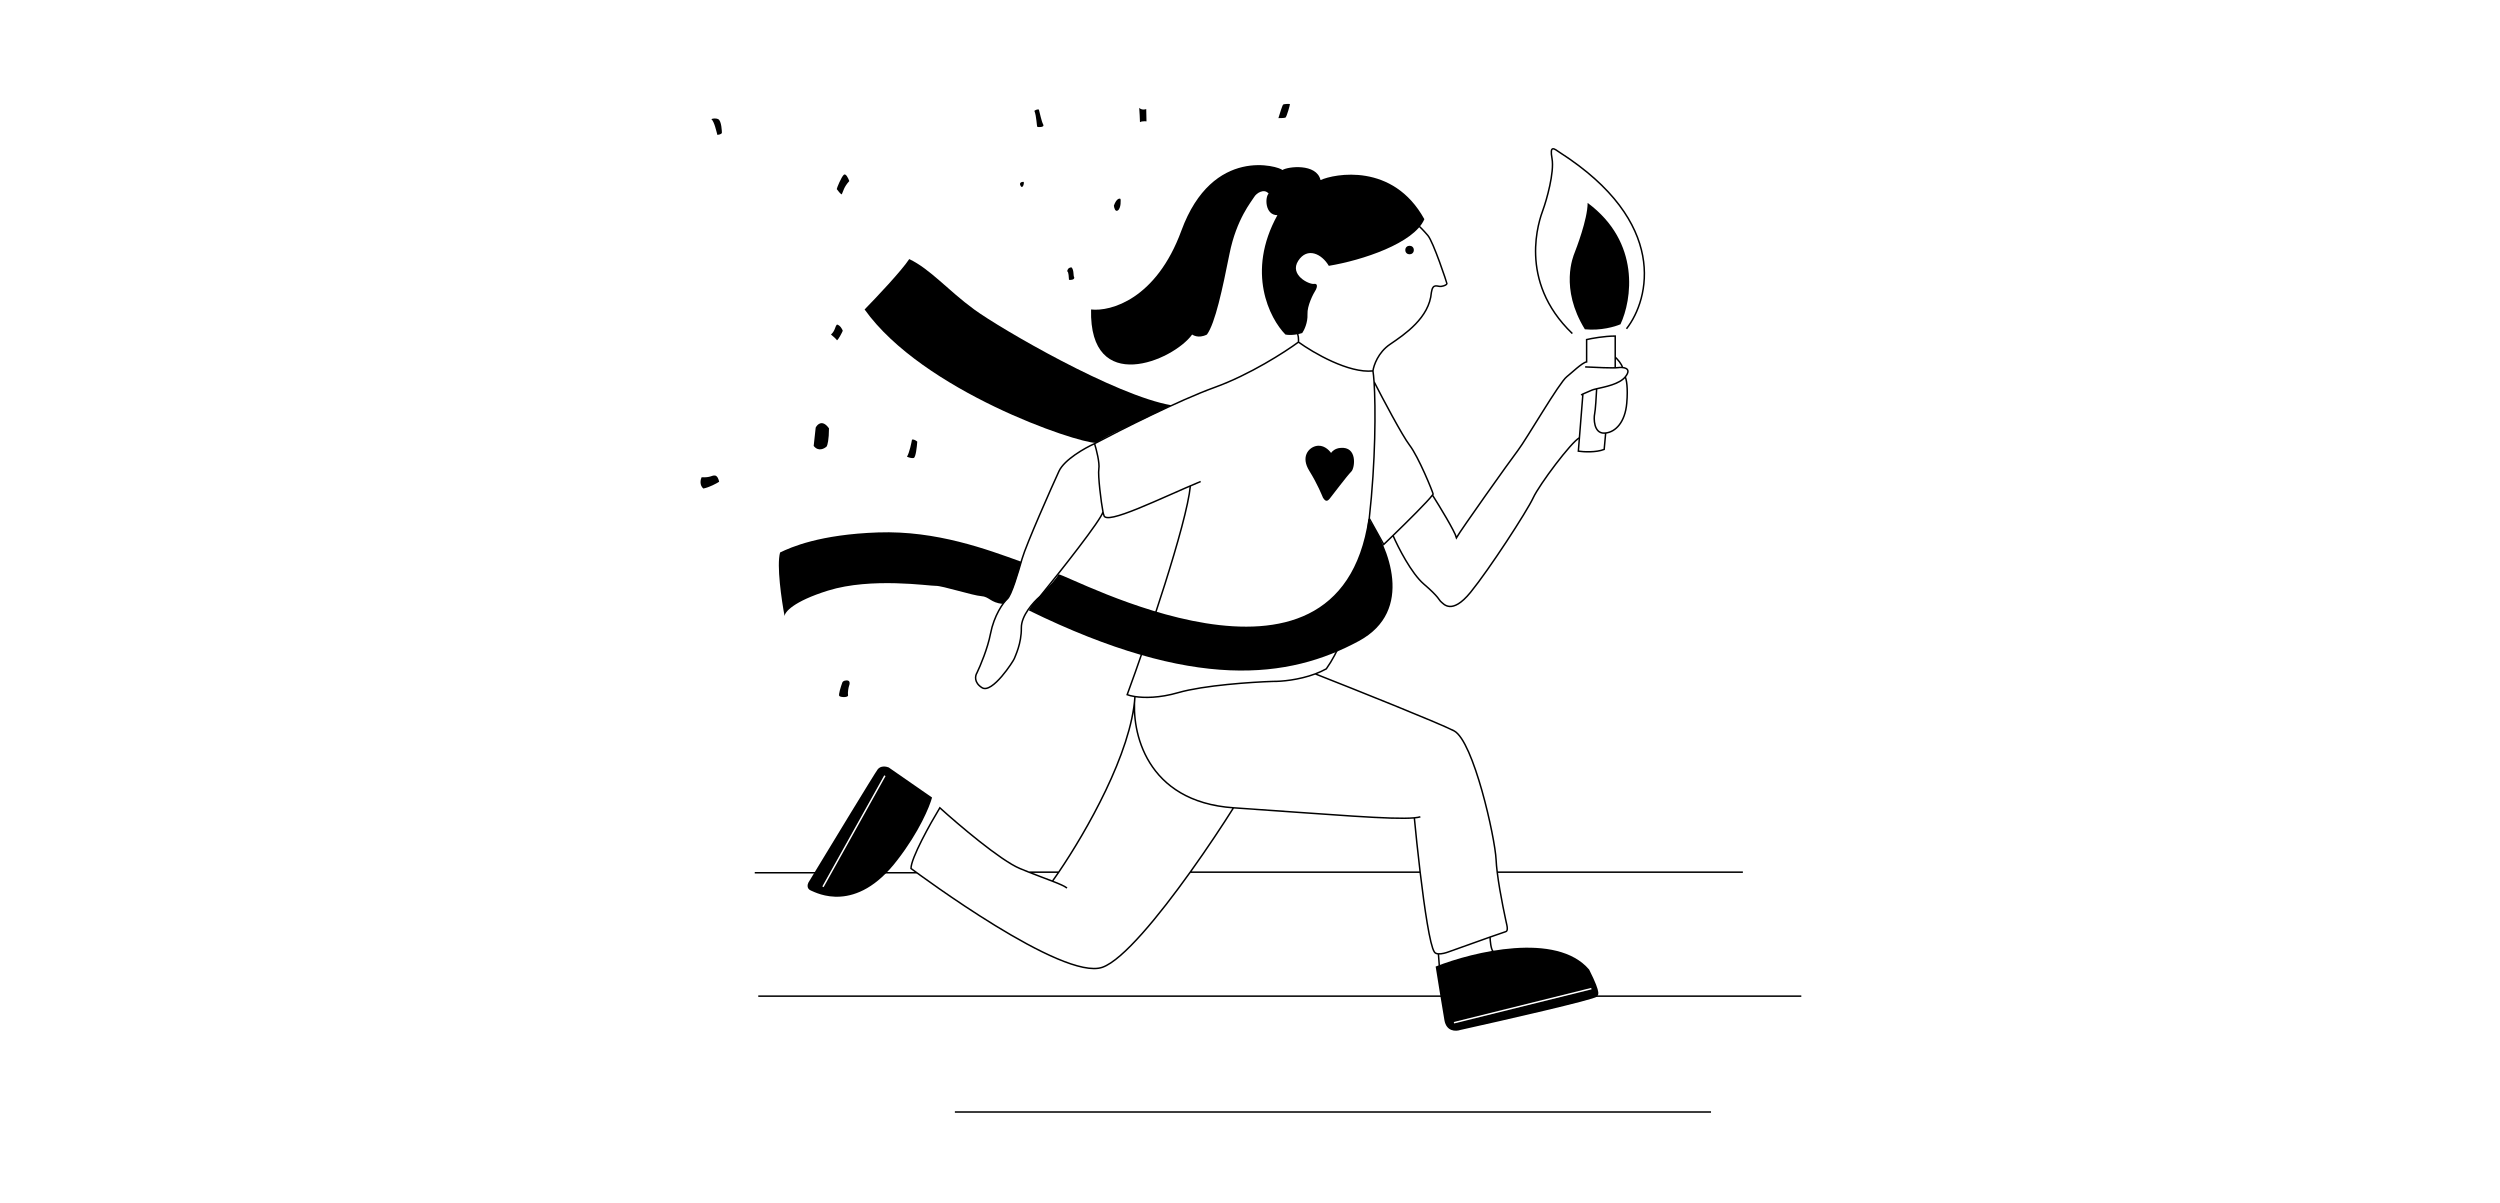 <svg width="1299" height="625" viewBox="0 0 1299 625" fill="none" xmlns="http://www.w3.org/2000/svg">
<rect width="1299" height="625" fill="white"/>
<path d="M706.087 333.074C735.173 317.333 721.507 284.121 711.039 269.482C695.402 375.816 554.926 298.412 549.974 298.412C547.889 302.972 536.422 312.225 534.598 317.176C620.473 359.267 669.73 352.751 706.087 333.074Z" fill="black"/>
<path d="M393.992 517.596H935.957" stroke="black" stroke-width="0.782"/>
<path d="M825.713 503.782C808.825 483.975 765.51 494.487 745.963 502.218C747.049 509.038 749.481 524.163 750.524 530.105C751.566 536.047 756.431 535.969 758.733 535.187C781.842 530.062 828.398 519.419 829.753 517.856C830.144 516.813 832.62 517.465 825.713 503.782Z" fill="black"/>
<path d="M476.349 453.482H392.168" stroke="black" stroke-width="0.782"/>
<path d="M823.628 190.645C828.406 190.905 838.483 191.348 840.568 191.035C843.174 190.645 848.387 191.035 844.478 195.857M844.478 195.857C841.402 199.65 833.892 201.023 829.622 202.008M844.478 195.857C845.042 196.986 845.989 201.304 845.259 209.54C844.391 219.343 839.504 224.42 834.313 224.994M821.543 205.239C821.819 205.055 822.132 204.885 822.48 204.718M829.622 202.008C828.464 202.275 827.544 202.513 827.016 202.763C825.123 203.66 823.612 204.176 822.48 204.718M829.622 202.008C829.448 205.561 828.997 213.136 828.58 215.013C828.058 217.358 828.058 225.177 833.531 225.047C833.793 225.04 834.053 225.023 834.313 224.994M822.48 204.718L820.109 234.429C822.802 234.82 829.257 235.185 833.531 233.517C833.948 229.243 834.226 226.054 834.313 224.994" stroke="black" stroke-width="0.782"/>
<path d="M461.755 398.751L484.299 414.389C483.039 419.08 477.678 432.137 466.315 446.836C444.683 475.244 424.225 463.907 421.358 462.734C419.065 461.796 419.534 459.563 420.055 458.564C431.392 439.843 454.457 401.879 456.021 399.794C457.585 397.709 460.495 398.23 461.755 398.751Z" fill="black"/>
<path d="M427.611 460.78L459.798 403.052" stroke="white" stroke-width="0.782"/>
<path d="M674.682 177.743C682.37 183.303 700.874 194.084 713.384 192.729M674.682 177.743C667.732 182.869 649.271 194.762 631.027 201.329C612.784 207.897 581.9 223.526 568.738 230.519M674.682 177.743C674.769 176.44 674.709 173.625 673.77 172.791M713.384 192.729C713.597 194.059 713.79 195.954 713.952 198.332M713.384 192.729C713.775 189.862 716.095 183.086 722.246 178.916C729.934 173.703 742.705 165.103 743.747 151.942C744.529 146.859 746.875 149.075 748.83 148.814C750.784 148.553 751.827 147.771 751.827 147.381C751.827 146.99 744.79 125.749 741.923 122.361C739.63 119.65 737.492 117.583 736.711 116.888M618.517 252.458C616.641 272.161 595.887 333.248 585.679 360.961C586.562 361.302 587.929 361.665 589.72 361.937M568.738 230.519C569.694 233.603 571.475 240.553 570.954 243.681C570.409 246.947 572.139 261.035 573.103 265.964M568.738 230.519C563.743 232.763 553.049 238.77 550.234 244.853C546.716 252.458 533.164 283.035 531.079 290.332C528.994 297.63 525.475 309.358 523.39 311.182C521.305 313.006 516.484 319.782 514.659 329.295C513.2 336.905 509.36 346.018 507.623 349.624C506.71 351.057 505.955 354.602 510.229 357.312C515.572 360.7 526.649 343.369 527.04 342.196C527.431 341.023 530.819 334.377 530.689 326.298C530.584 319.835 537.074 312.746 540.332 310.009C550.929 296.978 572.319 269.925 573.103 265.964M623.86 250.196C603.401 258.666 574.212 273.392 573.56 267.658C573.453 267.551 573.293 266.935 573.103 265.964M713.952 198.332C718.541 207.28 728.656 226.401 732.409 231.301C737.101 237.426 744.398 255.409 744.659 256.712C744.574 256.857 744.455 257.032 744.307 257.233M713.952 198.332C714.855 211.605 714.765 239.949 711.465 269.352M711.465 269.352C708.112 299.216 701.448 330.172 689.146 347.539C687.314 348.552 685.38 349.418 683.413 350.154M711.465 269.352L718.987 282.904C720.376 281.577 722.026 279.99 723.81 278.261M744.307 257.233C748.073 263.184 755.84 275.946 756.779 279.386C758.994 275.477 784.144 240.032 788.705 234.038C793.266 228.043 810.206 198.723 814.115 195.726C816.331 194.028 822.195 188.298 824.41 188.038V176.44C827.016 175.832 833.636 174.616 839.266 174.616C839.266 178.91 839.266 182.666 839.266 185.562M744.307 257.233C741.91 260.48 731.585 270.724 723.81 278.261M839.266 191.035C839.266 190.051 839.266 188.15 839.266 185.562M839.266 185.562C840.395 186.604 842.732 189.158 843.045 191.035M723.81 278.261C726.459 284.37 733.375 297.968 739.838 303.494C747.917 310.4 747.657 311.833 748.83 312.746C750.002 313.658 754.303 319.782 764.076 307.794C773.849 295.805 793.396 265.703 796.654 258.666C799.912 251.63 816.591 229.477 820.631 227.522M589.72 361.937C594.534 362.666 602.405 362.73 612.132 359.918C625.476 356.061 650.617 354.402 661.52 354.054C665.687 354.125 674.862 353.357 683.413 350.154M589.72 361.937C587.765 379.898 595.271 416.604 640.932 419.731M589.72 361.937C587.888 391.187 564.308 432.283 550.118 453.172M640.932 419.731C692.08 423.234 723.555 426.005 734.886 424.949M640.932 419.731C635.343 428.628 627.272 440.838 618.442 453.172M738.014 424.422C737.242 424.652 736.2 424.826 734.886 424.949M734.886 424.949C735.595 432.447 736.665 442.759 737.91 453.172M683.413 350.154C704.046 358.274 747.344 375.556 755.475 379.726C765.64 384.938 776.846 435.238 777.368 446.706C777.455 448.63 777.664 450.833 777.951 453.172M554.405 461.431C553.151 460.415 550.527 459.29 546.847 457.867M546.847 457.867C543.541 456.588 539.381 455.069 534.598 453.172M546.847 457.867C547.864 456.448 548.959 454.878 550.118 453.172M534.598 453.172C533.094 452.576 531.527 451.942 529.907 451.266C519.899 447.097 498.024 428.505 488.337 419.731C483.342 427.984 473.352 445.846 473.352 451.266C478.173 454.785 552.19 509.776 572.779 502.609C583.444 498.897 602.224 475.826 618.442 453.172M534.598 453.172H550.118M618.442 453.172H737.91M737.91 453.172C740.178 472.135 743.023 491.43 745.311 494.66C745.685 495.296 746.463 495.571 747.396 495.627M777.951 453.172C779.379 464.776 782.754 479.741 782.971 480.717C783.232 481.89 783.492 483.844 782.32 484.105C781.946 484.188 778.662 485.331 774.24 486.895M777.951 453.172H905.594M774.24 486.895C767.542 489.262 758.234 492.593 752.478 494.66C751.225 495.133 749.062 495.728 747.396 495.627M774.24 486.895C774.284 488.875 774.657 493.149 775.804 494.4M747.396 495.627L747.917 502.479" stroke="black" stroke-width="0.782"/>
<path d="M824.931 105.421C852.662 125.958 847.866 156.025 842.002 168.492C839.266 169.708 831.734 171.932 823.498 171.098C810.337 149.727 817.504 133.047 818.155 131.353C818.807 129.659 824.931 114.021 824.931 105.421Z" fill="black"/>
<path d="M845.128 170.836C857.16 155.416 867.073 115.506 810.465 79.228C807.468 77.143 805.123 75.188 806.426 82.355C807.729 89.522 803.559 104.117 801.735 109.069C799.91 114.021 788.313 145.817 816.981 173.312" stroke="black" stroke-width="0.782"/>
<path d="M690.84 259.192C689.147 261.276 688.19 259.669 687.452 258.67C686.8 257.237 684.715 251.764 680.285 244.597C675.854 237.43 679.824 232.815 683.544 231.822C687.454 230.78 690.362 233.607 691.622 235.344C692.1 234.563 693.733 232.947 696.443 232.738C705.435 231.826 704.031 243.133 702.177 244.988C699.832 247.333 692.567 257.065 690.84 259.192Z" fill="black"/>
<path d="M755.475 531.408L826.885 513.686" stroke="white" stroke-width="0.782"/>
<path d="M496.156 577.799H889.045" stroke="black" stroke-width="0.782"/>
<path d="M663.74 111.806C647.373 141.413 659.701 165.494 667.91 173.834C671.246 174.46 675.118 173.573 676.637 173.052C677.636 171.619 679.582 167.657 679.373 163.279C679.165 158.9 682.24 152.854 683.804 150.378C684.325 149.292 684.846 147.198 682.761 147.511C680.155 147.902 669.861 142.82 674.552 135.523C679.243 128.225 686.801 131.874 690.45 138.129C707.781 135.262 734.756 126.401 740.098 113.891C723.809 84.31 693.317 90.305 686.149 93.562C684.064 84.701 669.079 86.525 666.342 88.35C664.774 86.526 630.116 75.449 613.827 119.885C600.796 155.434 577.125 161.976 566.919 160.803C565.876 205.891 609.526 187.517 619.434 173.834C619.564 173.834 622.431 176.18 627.123 173.834C631.423 167.97 635.202 150.118 638.851 131.874C642.499 113.63 650.448 104.509 651.621 102.424C652.794 100.339 656.834 97.732 659.179 100.599C657.224 102.424 657.224 111.806 663.74 111.806Z" fill="black"/>
<circle cx="732.411" cy="129.918" r="2.215" fill="black"/>
<path d="M405.329 287.074C403.453 293.746 406.111 311.92 407.675 320.173C407.675 318.088 412.183 312.511 430.218 306.882C452.762 299.845 483.125 304.536 486.252 304.406C489.38 304.276 505.669 309.488 509.839 309.749C514.009 310.009 514.66 313.137 520.915 313.788C525.867 309.879 527.561 302.191 530.688 291.896C512.966 285.511 486.643 275.607 456.281 276.649C425.918 277.692 410.932 284.338 405.329 287.074Z" fill="black"/>
<path d="M472.44 134.61C468.582 140.553 455.369 154.548 449.244 160.803C479.476 203.154 559.227 230.129 569.521 230.129C579.295 224.134 582.683 223.613 608.745 210.582C579.686 205.63 519.743 170.707 506.19 160.803C492.638 150.899 483.386 139.823 472.44 134.61Z" fill="black"/>
<path d="M539.81 56.944C538.976 56.632 537.899 57.248 537.465 57.596C538.638 60.462 538.638 65.806 539.029 65.936C539.42 66.066 542.938 66.327 542.026 64.633C541.114 62.939 540.332 58.769 539.81 56.944Z" fill="black"/>
<path d="M373.141 61.897C371.682 61.272 370.188 61.636 369.623 61.897C371.187 63.2 372.229 68.282 372.751 70.106C374.835 69.846 375.096 69.194 375.096 68.934C375.096 68.673 374.966 62.679 373.141 61.897Z" fill="black"/>
<path d="M437.386 100.991C436.76 100.886 435.387 99.123 434.779 98.254C434.779 97.733 437.125 91.999 438.428 90.826C439.471 89.888 440.774 92.607 441.295 94.084C438.428 97.212 438.167 99.427 437.386 100.991Z" fill="black"/>
<path d="M434.909 176.832C434.596 176.206 432.693 174.573 431.781 173.835C434.127 171.619 433.736 169.795 434.909 168.622C436.577 169.039 437.602 170.968 437.906 171.88C437.298 173.226 435.847 176.102 434.909 176.832Z" fill="black"/>
<path d="M365.453 253.845C363.368 252.073 363.976 249.197 364.541 247.981C369.231 248.242 369.754 246.938 371.448 247.069C372.803 247.173 373.49 249.284 373.663 250.327C372.23 251.239 368.581 253.219 365.453 253.845Z" fill="black"/>
<path d="M474.784 237.947C473.742 238.259 472.004 237.643 471.266 237.295C472.569 235.21 473.611 229.867 473.872 228.434C474.81 228.121 476.087 228.999 476.608 229.476C476.435 232.17 475.827 237.634 474.784 237.947Z" fill="black"/>
<path d="M531.731 94.475C530.862 94.475 529.359 94.892 530.298 96.56C531.47 98.645 532.513 94.475 531.731 94.475Z" fill="black"/>
<path d="M439.991 353.533C438.323 353.533 437.732 354.315 437.646 354.706C436.907 356.748 435.561 360.987 436.082 361.613C436.733 362.394 440.903 362.525 440.643 361.222C440.382 359.918 440.903 357.052 441.164 356.4C441.425 355.748 442.076 353.533 439.991 353.533Z" fill="black"/>
<path d="M556.75 138.91C554.978 139.014 554.535 140.344 554.535 140.995C555.317 141.256 555.317 144.253 555.447 145.426C556.75 145.556 558.314 145.295 558.184 144.123C557.532 143.341 558.184 140.344 556.75 138.91Z" fill="black"/>
<path d="M580.858 109.33C579.503 110.268 578.904 108.07 578.773 106.854C580.207 102.814 581.901 103.075 582.162 103.335C582.422 103.596 582.552 108.157 580.858 109.33Z" fill="black"/>
<path d="M430.74 222.57C427.404 217.879 424.746 220.355 423.834 222.179C423.66 223.83 423.208 228.043 422.791 231.692C425.189 234.819 428.308 233.169 429.567 231.952C429.958 231.257 430.74 228.408 430.74 222.57Z" fill="black"/>
<path d="M595.584 56.684C593.604 57.309 592.326 56.51 591.936 56.032C592.066 57.9 592.326 62.001 592.326 63.46C593.16 62.939 594.933 62.982 595.715 63.069C595.715 62.548 595.689 60.541 595.584 56.684Z" fill="black"/>
<path d="M666.734 54.339C666.317 54.651 664.909 59.16 664.258 61.375C664.649 61.375 667.255 61.375 667.907 61.115C668.558 60.854 670.382 54.208 670.252 54.078C670.122 53.948 667.255 53.948 666.734 54.339Z" fill="black"/>
</svg>
